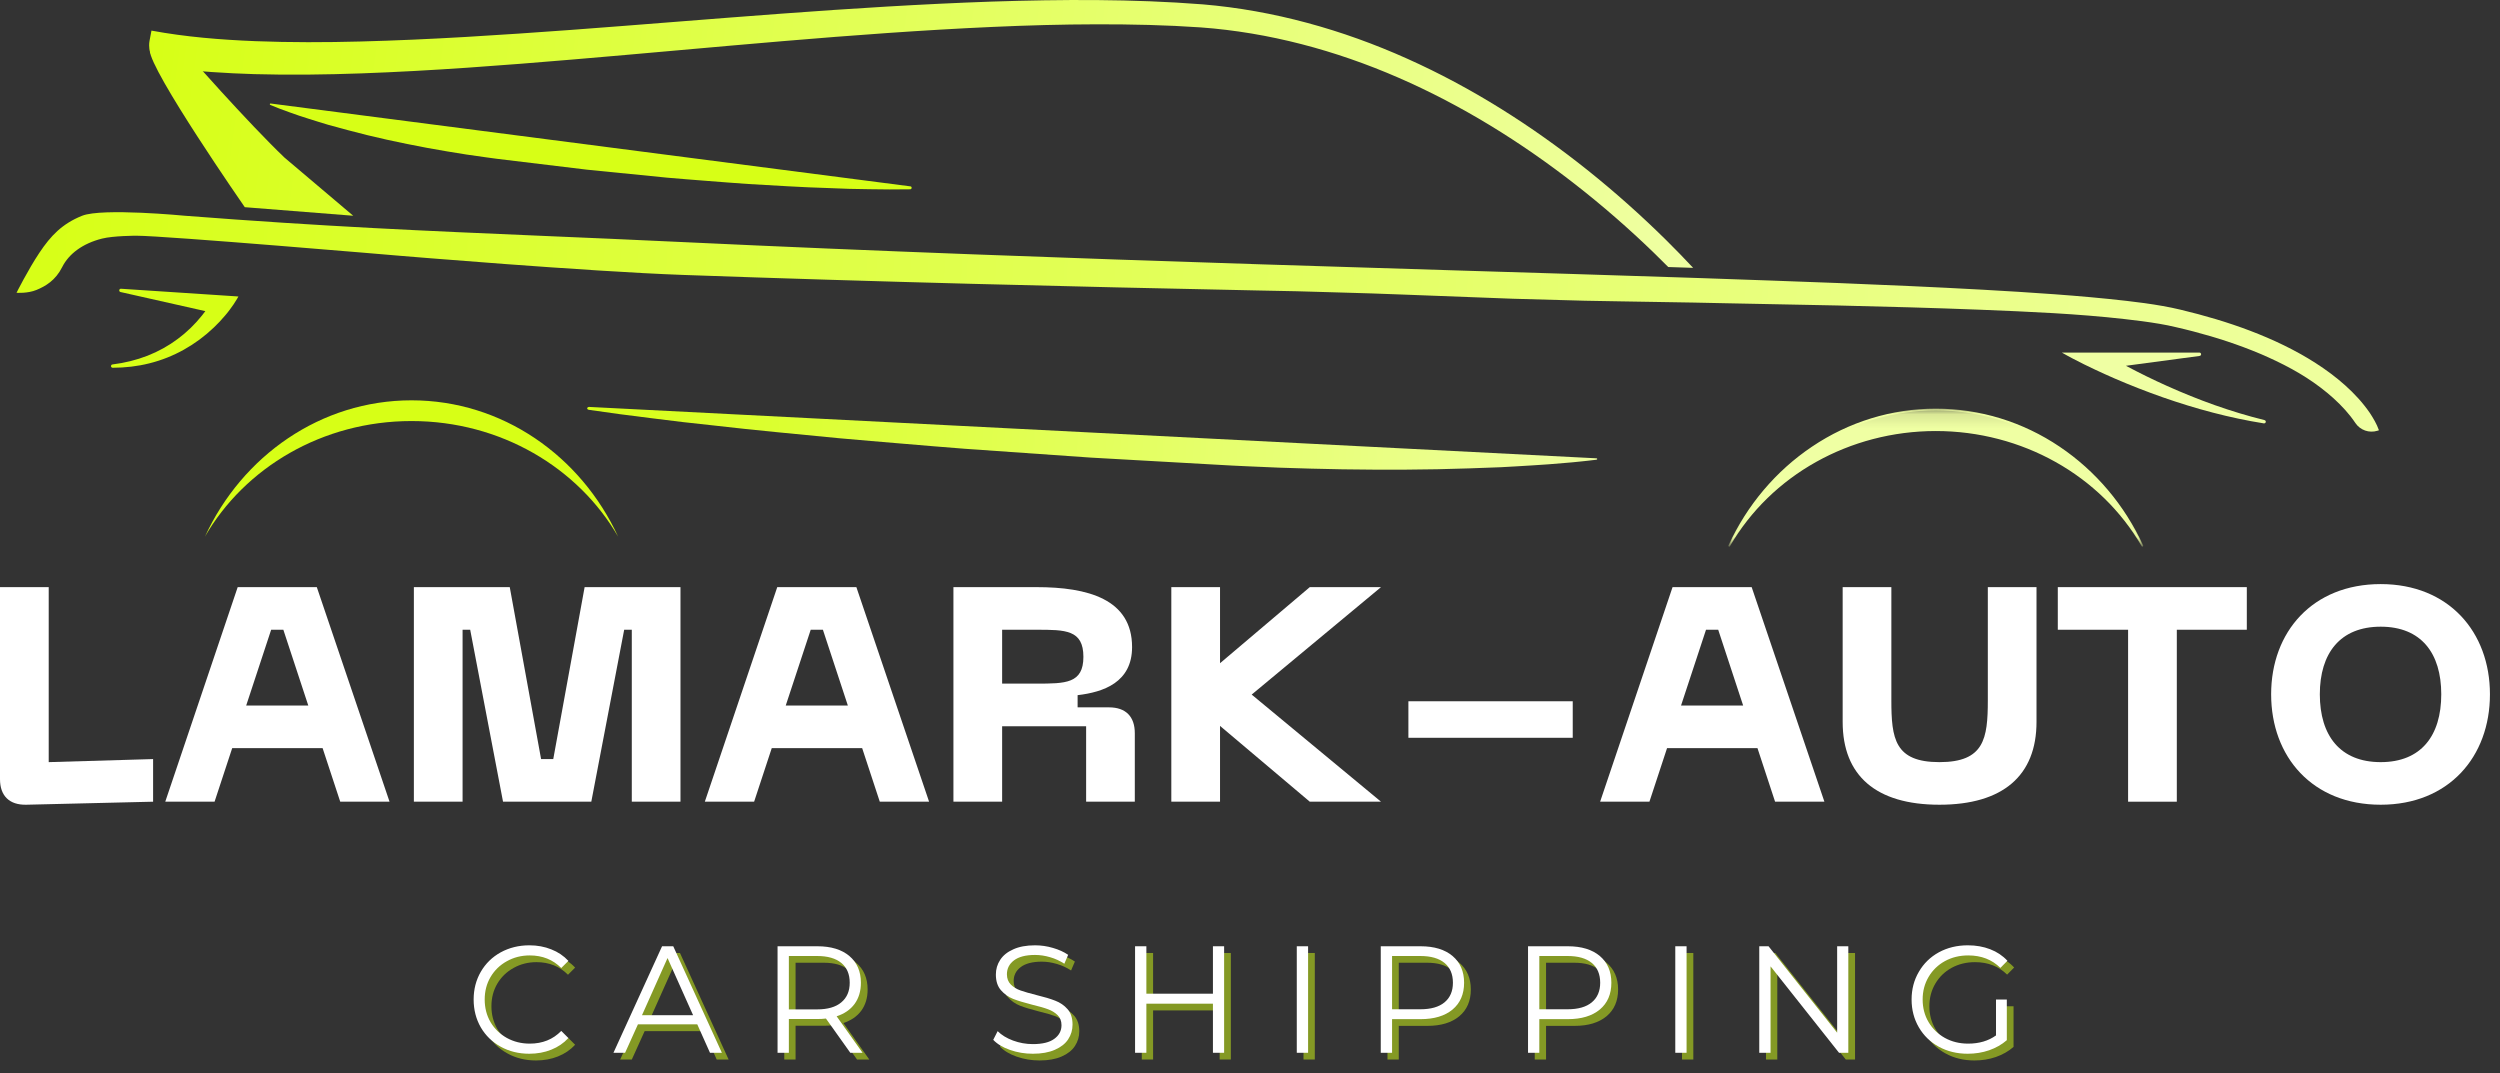 <svg width="184" height="79" viewBox="0 0 184 79" fill="none" xmlns="http://www.w3.org/2000/svg">
<rect x="0" y="0" width="184" height="79" fill="#333333" stroke="none"/>
<mask id="mask0_26_746" style="mask-type:alpha" maskUnits="userSpaceOnUse" x="127" y="30" width="31" height="11">
<path d="M127.107 30.118H157.861V40.233H127.107V30.118Z" fill="white"/>
</mask>
<g mask="url(#mask0_26_746)">
<path d="M127.269 40.172C130.2 35.103 135.91 31.662 142.474 31.662C149.039 31.662 154.75 35.103 157.679 40.172C154.943 34.235 149.163 30.14 142.474 30.14C135.787 30.14 130.006 34.235 127.269 40.172Z" fill="#EFFFA3"/>
</g>
<mask id="mask1_26_746" style="mask-type:alpha" maskUnits="userSpaceOnUse" x="127" y="29" width="31" height="12">
<path d="M127.107 29.906H157.861V40.233H127.107V29.906Z" fill="white"/>
</mask>
<g mask="url(#mask1_26_746)">
<path d="M157.047 39.056C154.062 33.638 148.468 30.201 142.474 30.201C136.48 30.201 130.889 33.638 127.901 39.056C131.088 34.43 136.557 31.601 142.474 31.601C148.394 31.601 153.862 34.43 157.047 39.056ZM127.267 40.233C127.231 40.233 127.205 40.205 127.205 40.172C127.205 40.154 127.212 40.141 127.221 40.13C128.59 37.166 130.712 34.657 133.357 32.879C136.078 31.045 139.23 30.076 142.474 30.076C145.718 30.076 148.873 31.045 151.594 32.879C154.243 34.662 156.367 37.175 157.737 40.146C157.75 40.176 157.737 40.211 157.708 40.227C157.679 40.242 157.642 40.231 157.627 40.202C154.604 34.972 148.798 31.724 142.474 31.724C136.15 31.724 130.345 34.972 127.323 40.202C127.313 40.222 127.291 40.233 127.269 40.233C127.269 40.233 127.269 40.233 127.267 40.233Z" fill="#EFFFA3"/>
</g>
<path d="M15.083 39.496C18.012 34.427 23.721 30.989 30.288 30.989C36.853 30.989 42.564 34.427 45.493 39.496C42.757 33.559 36.975 29.464 30.288 29.464C23.599 29.464 17.819 33.559 15.083 39.496Z" fill="#D7FF16"/>
<path d="M8.17 26.961C8.179 27.023 8.232 27.066 8.293 27.066C9.203 27.066 10.115 26.964 10.999 26.74C11.885 26.519 12.74 26.18 13.536 25.734C14.332 25.29 15.07 24.743 15.73 24.113C16.026 23.831 16.306 23.538 16.566 23.225C16.688 23.083 16.807 22.936 16.918 22.783C17.111 22.529 17.288 22.267 17.452 21.991V21.989L17.546 21.823L17.351 21.808L16.349 21.742L15.857 21.709L8.905 21.252C8.837 21.247 8.776 21.3 8.776 21.365C8.77 21.427 8.811 21.479 8.868 21.493L8.888 21.497L15.113 22.899C15.035 23.004 14.956 23.109 14.873 23.212C14.361 23.853 13.766 24.437 13.092 24.938C12.421 25.443 11.668 25.863 10.859 26.18C10.052 26.495 9.185 26.71 8.293 26.821L8.275 26.823C8.21 26.83 8.164 26.891 8.17 26.961Z" fill="#D7FF16"/>
<path d="M11.268 59.005V55.868L3.585 56.093V43.213H0V57.347C0 58.578 0.696 59.252 1.927 59.228L11.268 59.005Z" fill="white"/>
<path d="M28.67 59.005L23.317 43.213H17.494L12.163 59.005H15.792L17.09 55.063H23.744L25.041 59.005H28.67ZM19.957 46.349H20.854L22.689 51.925H18.12L19.957 46.349Z" fill="white"/>
<path d="M40.72 55.868H39.824L37.518 43.213H30.461V59.005H34.046V46.349H34.606L37.023 59.005H43.52L45.94 46.349H46.5V59.005H50.083V43.213H43.028L40.72 55.868Z" fill="white"/>
<path d="M68.381 59.005L63.029 43.213H57.206L51.875 59.005H55.503L56.801 55.063H63.455L64.752 59.005H68.381ZM59.669 46.349H60.566L62.401 51.925H57.831L59.669 46.349Z" fill="white"/>
<path d="M73.757 59.005V53.451H79.939V59.005H83.522V53.965C83.522 52.733 82.851 52.061 81.62 52.061H79.312V51.164C81.215 50.941 83.321 50.224 83.321 47.625C83.321 44.088 80.051 43.213 76.288 43.213H70.172V59.005H73.757ZM73.757 46.349H76.288C78.415 46.349 79.738 46.349 79.738 48.343C79.738 50.314 78.415 50.314 76.288 50.314H73.757V46.349Z" fill="white"/>
<path d="M96.4 43.213L89.794 48.813V43.213H86.209V59.005H89.794V53.426L96.4 59.005H101.642L92.124 51.121L101.642 43.213H96.4Z" fill="white"/>
<path d="M103.658 54.301H115.753V51.613H103.658V54.301Z" fill="white"/>
<path d="M134.276 59.005L128.923 43.213H123.1L117.769 59.005H121.398L122.695 55.063H129.35L130.646 59.005H134.276ZM125.563 46.349H126.46L128.295 51.925H123.725L125.563 46.349Z" fill="white"/>
<path d="M135.62 53.136C135.62 57.077 138.062 59.228 142.743 59.228C147.424 59.228 149.887 57.077 149.887 53.136V43.213H146.304V51.545C146.304 54.367 146.035 56.093 142.743 56.093C139.451 56.093 139.204 54.367 139.204 51.545V43.213H135.62V53.136Z" fill="white"/>
<path d="M151.454 43.213V46.349H156.628V59.005H160.213V46.349H165.365V43.213H151.454Z" fill="white"/>
<path d="M167.156 51.099C167.156 55.712 170.203 59.228 175.219 59.228C180.215 59.228 183.26 55.712 183.26 51.099C183.26 46.505 180.215 42.989 175.219 42.989C170.203 42.989 167.156 46.505 167.156 51.099ZM170.739 51.099C170.739 48.074 172.239 46.124 175.219 46.124C178.198 46.124 179.677 48.074 179.677 51.099C179.677 54.144 178.198 56.093 175.219 56.093C172.239 56.093 170.739 54.144 170.739 51.099Z" fill="white"/>
<path d="M39.45 78.05C38.673 78.05 37.973 77.879 37.35 77.534C36.724 77.19 36.234 76.716 35.88 76.108C35.53 75.495 35.355 74.813 35.355 74.06C35.355 73.307 35.53 72.629 35.88 72.021C36.234 71.408 36.724 70.932 37.35 70.586C37.98 70.243 38.682 70.07 39.459 70.07C40.041 70.07 40.579 70.171 41.069 70.367C41.563 70.56 41.983 70.844 42.329 71.216L41.804 71.741C41.191 71.124 40.417 70.814 39.485 70.814C38.866 70.814 38.303 70.958 37.796 71.243C37.289 71.522 36.889 71.912 36.597 72.406C36.311 72.896 36.169 73.448 36.169 74.06C36.169 74.672 36.311 75.228 36.597 75.722C36.889 76.213 37.289 76.602 37.796 76.886C38.303 77.166 38.866 77.306 39.485 77.306C40.423 77.306 41.196 76.996 41.804 76.37L42.329 76.895C41.983 77.269 41.563 77.556 41.069 77.753C40.572 77.952 40.032 78.05 39.45 78.05Z" fill="#D7FF16" fill-opacity="0.5"/>
<path d="M51.813 75.889H47.447L46.502 77.98H45.645L49.224 70.14H50.046L53.625 77.98H52.749L51.813 75.889ZM51.507 75.215L49.626 71.006L47.745 75.215H51.507Z" fill="#D7FF16" fill-opacity="0.5"/>
<path d="M63.078 77.98L61.284 75.46C61.079 75.484 60.869 75.495 60.654 75.495H58.554V77.98H57.723V70.14H60.654C61.657 70.14 62.441 70.38 63.008 70.857C63.572 71.336 63.857 71.993 63.857 72.826C63.857 73.439 63.701 73.959 63.393 74.384C63.083 74.804 62.643 75.108 62.072 75.293L63.98 77.98H63.078ZM60.637 74.786C61.411 74.786 62.004 74.616 62.413 74.27C62.827 73.926 63.035 73.445 63.035 72.826C63.035 72.192 62.827 71.704 62.413 71.365C62.004 71.028 61.411 70.857 60.637 70.857H58.554V74.786H60.637Z" fill="#D7FF16" fill-opacity="0.5"/>
<path d="M76.512 78.05C75.928 78.05 75.368 77.958 74.832 77.77C74.3 77.584 73.889 77.337 73.598 77.026L73.922 76.388C74.206 76.674 74.583 76.904 75.051 77.079C75.523 77.254 76.009 77.341 76.512 77.341C77.212 77.341 77.737 77.214 78.087 76.956C78.441 76.7 78.621 76.366 78.621 75.95C78.621 75.642 78.525 75.394 78.332 75.206C78.14 75.02 77.905 74.878 77.632 74.777C77.356 74.672 76.971 74.563 76.477 74.445C75.886 74.294 75.418 74.152 75.068 74.016C74.718 73.876 74.416 73.664 74.167 73.377C73.915 73.093 73.791 72.708 73.791 72.222C73.791 71.826 73.896 71.468 74.106 71.146C74.316 70.82 74.635 70.56 75.068 70.367C75.499 70.171 76.035 70.07 76.678 70.07C77.127 70.07 77.564 70.135 77.991 70.262C78.422 70.385 78.796 70.555 79.111 70.77L78.831 71.426C78.503 71.212 78.153 71.05 77.781 70.945C77.407 70.835 77.039 70.778 76.678 70.778C75.989 70.778 75.471 70.914 75.121 71.181C74.775 71.444 74.605 71.785 74.605 72.205C74.605 72.516 74.701 72.765 74.893 72.957C75.086 73.15 75.324 73.296 75.611 73.395C75.895 73.495 76.28 73.605 76.766 73.727C77.343 73.868 77.809 74.007 78.166 74.147C78.52 74.283 78.822 74.489 79.067 74.769C79.312 75.049 79.435 75.429 79.435 75.906C79.435 76.304 79.325 76.665 79.111 76.991C78.901 77.313 78.573 77.569 78.131 77.761C77.693 77.954 77.153 78.05 76.512 78.05Z" fill="#D7FF16" fill-opacity="0.5"/>
<path d="M90.59 70.14V77.98H89.767V74.366H84.867V77.98H84.036V70.14H84.867V73.631H89.767V70.14H90.59Z" fill="#D7FF16" fill-opacity="0.5"/>
<path d="M95.938 70.14H96.769V77.98H95.938V70.14Z" fill="#D7FF16" fill-opacity="0.5"/>
<path d="M105.05 70.14C106.052 70.14 106.838 70.38 107.404 70.857C107.969 71.336 108.253 71.993 108.253 72.826C108.253 73.666 107.969 74.322 107.404 74.795C106.838 75.267 106.052 75.504 105.05 75.504H102.95V77.98H102.119V70.14H105.05ZM105.033 74.777C105.807 74.777 106.4 74.609 106.809 74.27C107.223 73.926 107.431 73.445 107.431 72.826C107.431 72.192 107.223 71.704 106.809 71.365C106.4 71.028 105.807 70.857 105.033 70.857H102.95V74.777H105.033Z" fill="#D7FF16" fill-opacity="0.5"/>
<path d="M115.889 70.14C116.891 70.14 117.676 70.38 118.243 70.857C118.807 71.336 119.092 71.993 119.092 72.826C119.092 73.666 118.807 74.322 118.243 74.795C117.676 75.267 116.891 75.504 115.889 75.504H113.789V77.98H112.958V70.14H115.889ZM115.871 74.777C116.646 74.777 117.238 74.609 117.648 74.27C118.061 73.926 118.269 73.445 118.269 72.826C118.269 72.192 118.061 71.704 117.648 71.365C117.238 71.028 116.646 70.857 115.871 70.857H113.789V74.777H115.871Z" fill="#D7FF16" fill-opacity="0.5"/>
<path d="M123.796 70.14H124.628V77.98H123.796V70.14Z" fill="#D7FF16" fill-opacity="0.5"/>
<path d="M136.531 70.14V77.98H135.849L130.809 71.618V77.98H129.977V70.14H130.66L135.708 76.501V70.14H136.531Z" fill="#D7FF16" fill-opacity="0.5"/>
<path d="M147.4 74.06H148.197V77.052C147.829 77.374 147.394 77.621 146.893 77.796C146.397 77.967 145.872 78.05 145.318 78.05C144.53 78.05 143.822 77.879 143.192 77.534C142.566 77.19 142.076 76.716 141.722 76.108C141.365 75.495 141.188 74.813 141.188 74.06C141.188 73.307 141.365 72.629 141.722 72.021C142.076 71.408 142.566 70.932 143.192 70.586C143.822 70.243 144.533 70.07 145.327 70.07C145.926 70.07 146.475 70.166 146.972 70.358C147.473 70.551 147.895 70.835 148.24 71.207L147.724 71.732C147.105 71.12 146.318 70.814 145.362 70.814C144.725 70.814 144.15 70.954 143.638 71.234C143.131 71.513 142.73 71.903 142.439 72.397C142.146 72.894 142.002 73.448 142.002 74.06C142.002 74.672 142.146 75.228 142.439 75.722C142.73 76.213 143.131 76.602 143.638 76.886C144.145 77.166 144.717 77.306 145.353 77.306C146.158 77.306 146.84 77.105 147.4 76.703V74.06Z" fill="#D7FF16" fill-opacity="0.5"/>
<path d="M38.955 77.555C38.178 77.555 37.479 77.384 36.855 77.039C36.23 76.695 35.739 76.22 35.385 75.612C35.035 75 34.86 74.317 34.86 73.565C34.86 72.812 35.035 72.134 35.385 71.526C35.739 70.914 36.23 70.436 36.855 70.091C37.485 69.748 38.187 69.575 38.964 69.575C39.545 69.575 40.084 69.675 40.574 69.873C41.068 70.065 41.488 70.349 41.834 70.721L41.309 71.246C40.696 70.629 39.922 70.319 38.99 70.319C38.371 70.319 37.809 70.463 37.301 70.747C36.794 71.028 36.393 71.417 36.103 71.911C35.816 72.401 35.674 72.952 35.674 73.565C35.674 74.177 35.816 74.733 36.103 75.228C36.393 75.717 36.794 76.107 37.301 76.391C37.809 76.671 38.371 76.811 38.99 76.811C39.929 76.811 40.7 76.501 41.309 75.875L41.834 76.4C41.488 76.774 41.068 77.061 40.574 77.257C40.077 77.457 39.537 77.555 38.955 77.555Z" fill="white"/>
<path d="M51.319 75.393H46.952L46.007 77.485H45.15L48.728 69.645H49.551L53.13 77.485H52.255L51.319 75.393ZM51.012 74.72L49.131 70.511L47.25 74.72H51.012Z" fill="white"/>
<path d="M62.583 77.485L60.79 74.965C60.584 74.989 60.374 75 60.16 75H58.06V77.485H57.228V69.645H60.16C61.161 69.645 61.947 69.885 62.513 70.362C63.078 70.841 63.362 71.498 63.362 72.331C63.362 72.944 63.207 73.464 62.898 73.889C62.588 74.309 62.148 74.613 61.577 74.799L63.484 77.485H62.583ZM60.142 74.291C60.916 74.291 61.509 74.12 61.918 73.775C62.332 73.432 62.539 72.95 62.539 72.331C62.539 71.697 62.332 71.209 61.918 70.87C61.509 70.533 60.916 70.362 60.142 70.362H58.06V74.291H60.142Z" fill="white"/>
<path d="M76.017 77.555C75.433 77.555 74.873 77.463 74.337 77.275C73.805 77.089 73.394 76.842 73.103 76.531L73.427 75.892C73.712 76.179 74.088 76.409 74.556 76.584C75.028 76.758 75.514 76.846 76.017 76.846C76.717 76.846 77.242 76.719 77.592 76.461C77.947 76.205 78.126 75.871 78.126 75.455C78.126 75.147 78.03 74.899 77.837 74.711C77.645 74.525 77.411 74.383 77.137 74.282C76.862 74.177 76.477 74.068 75.982 73.95C75.392 73.799 74.923 73.657 74.573 73.521C74.223 73.381 73.922 73.169 73.672 72.882C73.421 72.598 73.296 72.213 73.296 71.727C73.296 71.332 73.401 70.972 73.611 70.651C73.821 70.325 74.14 70.065 74.573 69.873C75.004 69.675 75.54 69.575 76.183 69.575C76.632 69.575 77.069 69.64 77.496 69.767C77.927 69.89 78.301 70.06 78.616 70.275L78.336 70.931C78.008 70.717 77.658 70.555 77.286 70.45C76.912 70.34 76.544 70.284 76.183 70.284C75.494 70.284 74.976 70.419 74.626 70.686C74.28 70.948 74.109 71.29 74.109 71.71C74.109 72.02 74.206 72.27 74.398 72.462C74.591 72.655 74.829 72.802 75.116 72.9C75.4 73 75.785 73.11 76.271 73.233C76.848 73.372 77.314 73.512 77.671 73.653C78.025 73.788 78.327 73.994 78.572 74.274C78.817 74.553 78.939 74.934 78.939 75.411C78.939 75.809 78.83 76.17 78.616 76.496C78.406 76.818 78.078 77.073 77.636 77.266C77.198 77.459 76.658 77.555 76.017 77.555Z" fill="white"/>
<path d="M90.095 69.645V77.485H89.272V73.871H84.373V77.485H83.541V69.645H84.373V73.136H89.272V69.645H90.095Z" fill="white"/>
<path d="M95.443 69.645H96.275V77.485H95.443V69.645Z" fill="white"/>
<path d="M104.556 69.645C105.557 69.645 106.343 69.885 106.909 70.362C107.473 70.841 107.758 71.498 107.758 72.331C107.758 73.171 107.473 73.827 106.909 74.3C106.343 74.772 105.557 75.009 104.556 75.009H102.456V77.485H101.624V69.645H104.556ZM104.538 74.282C105.313 74.282 105.905 74.114 106.314 73.775C106.728 73.432 106.935 72.95 106.935 72.331C106.935 71.697 106.728 71.209 106.314 70.87C105.905 70.533 105.313 70.362 104.538 70.362H102.456V74.282H104.538Z" fill="white"/>
<path d="M115.394 69.645C116.396 69.645 117.181 69.885 117.748 70.362C118.312 70.841 118.596 71.498 118.596 72.331C118.596 73.171 118.312 73.827 117.748 74.3C117.181 74.772 116.396 75.009 115.394 75.009H113.294V77.485H112.463V69.645H115.394ZM115.377 74.282C116.151 74.282 116.744 74.114 117.153 73.775C117.566 73.432 117.774 72.95 117.774 72.331C117.774 71.697 117.566 71.209 117.153 70.87C116.744 70.533 116.151 70.362 115.377 70.362H113.294V74.282H115.377Z" fill="white"/>
<path d="M123.301 69.645H124.132V77.485H123.301V69.645Z" fill="white"/>
<path d="M136.036 69.645V77.485H135.353L130.313 71.124V77.485H129.482V69.645H130.165L135.214 76.006V69.645H136.036Z" fill="white"/>
<path d="M146.906 73.565H147.702V76.557C147.334 76.879 146.899 77.126 146.398 77.301C145.901 77.472 145.376 77.555 144.823 77.555C144.035 77.555 143.327 77.384 142.697 77.039C142.071 76.695 141.581 76.22 141.227 75.612C140.87 75 140.693 74.317 140.693 73.565C140.693 72.812 140.87 72.134 141.227 71.526C141.581 70.914 142.071 70.436 142.697 70.091C143.327 69.748 144.038 69.575 144.832 69.575C145.431 69.575 145.98 69.671 146.477 69.864C146.978 70.056 147.4 70.34 147.746 70.713L147.229 71.237C146.61 70.625 145.823 70.319 144.867 70.319C144.23 70.319 143.655 70.458 143.143 70.739C142.635 71.019 142.235 71.408 141.944 71.902C141.651 72.399 141.507 72.952 141.507 73.565C141.507 74.177 141.651 74.733 141.944 75.228C142.235 75.717 142.635 76.107 143.143 76.391C143.651 76.671 144.221 76.811 144.858 76.811C145.663 76.811 146.345 76.61 146.906 76.207V73.565Z" fill="white"/>
<path d="M151.752 25.951L152.163 26.18C152.281 26.246 152.397 26.309 152.517 26.371C153.084 26.671 153.657 26.953 154.234 27.222C154.694 27.438 155.155 27.644 155.621 27.849C156.794 28.357 157.986 28.823 159.196 29.247C161.608 30.089 164.091 30.759 166.62 31.161C166.688 31.17 166.749 31.124 166.762 31.056C166.771 30.993 166.729 30.934 166.668 30.921L166.659 30.916C164.179 30.306 161.79 29.435 159.489 28.403C158.463 27.944 157.456 27.447 156.468 26.922L161.879 26.198L161.897 26.193C161.963 26.187 162.009 26.126 162 26.056C161.991 25.994 161.941 25.951 161.879 25.951H151.752Z" fill="#EFFFA3"/>
<path d="M117.491 33.731L43.37 29.95C43.291 29.946 43.222 29.991 43.217 30.051C43.212 30.104 43.263 30.151 43.335 30.161L43.35 30.165C44.883 30.388 46.414 30.596 47.947 30.78L50.25 31.064L52.552 31.317C55.621 31.675 58.701 31.952 61.775 32.255C63.313 32.397 64.854 32.517 66.393 32.651C67.934 32.777 69.472 32.916 71.013 33.03L80.262 33.678L89.523 34.201C91.064 34.296 92.612 34.352 94.156 34.42C95.702 34.468 97.248 34.521 98.799 34.542C101.897 34.588 104.999 34.584 108.114 34.473L110.45 34.388C111.227 34.352 112.009 34.296 112.789 34.252C113.568 34.213 114.35 34.142 115.132 34.077C115.522 34.047 115.914 34.013 116.306 33.969C116.696 33.927 117.088 33.889 117.481 33.837L117.498 33.835C117.537 33.83 117.563 33.801 117.555 33.772C117.55 33.75 117.524 33.731 117.491 33.731Z" fill="url(#paint0_linear_26_746)"/>
<path d="M11.007 2.997C10.826 3.949 11.482 4.859 12.443 4.988C14.551 5.267 16.634 5.392 18.707 5.456C21.354 5.532 23.979 5.493 26.593 5.401C31.822 5.213 36.999 4.815 42.166 4.379C52.491 3.511 62.764 2.444 73.038 1.982C75.602 1.866 78.168 1.794 80.73 1.789C83.287 1.785 85.855 1.842 88.377 2.017C93.376 2.384 98.302 3.704 102.933 5.721C107.573 7.742 111.928 10.439 115.944 13.574C117.955 15.142 119.881 16.822 121.715 18.596C122.073 18.944 122.43 19.297 122.782 19.653C123.393 19.672 124.003 19.692 124.615 19.714C123.97 19.02 123.303 18.343 122.629 17.671C120.783 15.847 118.838 14.116 116.806 12.493C112.744 9.255 108.318 6.445 103.563 4.316C98.816 2.185 93.723 0.759 88.522 0.321C83.337 -0.083 78.149 -0.05 72.975 0.118C62.622 0.477 52.312 1.439 42.005 2.203C36.851 2.579 31.692 2.922 26.534 3.054C23.955 3.122 21.374 3.13 18.804 3.03C16.231 2.927 13.661 2.719 11.148 2.253L11.007 2.997Z" fill="url(#paint1_linear_26_746)"/>
<path d="M25.996 15.879L20.94 11.6C18.227 9.01 13.713 3.881 13.667 3.83C13.667 3.83 13.325 3.484 13.115 3.274C12.905 3.064 11.028 2.235 11.022 3.699C11.015 5.164 18.016 15.249 18.016 15.249L25.996 15.879Z" fill="url(#paint2_linear_26_746)"/>
<path d="M19.911 7.617L67.02 13.718C67.071 13.725 67.105 13.779 67.096 13.838C67.088 13.89 67.046 13.93 66.999 13.93L66.989 13.932C65.984 13.947 64.984 13.948 63.988 13.926L62.49 13.899L60.999 13.842C59.006 13.787 57.024 13.65 55.04 13.54C54.049 13.476 53.061 13.39 52.072 13.317C51.083 13.236 50.093 13.168 49.106 13.077L43.191 12.487L37.294 11.775C36.312 11.665 35.332 11.514 34.353 11.377C33.377 11.219 32.4 11.067 31.426 10.882C29.48 10.518 27.542 10.103 25.618 9.583L24.175 9.191C23.697 9.053 23.22 8.895 22.742 8.749C22.263 8.607 21.789 8.435 21.313 8.268C21.076 8.187 20.838 8.101 20.602 8.007C20.367 7.914 20.13 7.825 19.895 7.723L19.884 7.719C19.861 7.708 19.851 7.677 19.862 7.65C19.87 7.628 19.89 7.613 19.911 7.617Z" fill="#D7FF16"/>
<path d="M10.036 17.349C12.136 17.349 29.356 18.819 29.356 18.819C29.356 18.819 43.205 19.983 50.289 20.235C64.455 20.742 78.619 21.092 92.781 21.383L95.434 21.436L98.088 21.512L98.505 21.524C100.136 21.57 101.768 21.617 103.396 21.685L111.355 21.987L116.664 22.134L119.317 22.181L124.622 22.269L126.914 22.317L135.234 22.483C138.766 22.564 142.301 22.661 145.83 22.799C149.356 22.941 152.887 23.09 156.365 23.483C157.231 23.579 158.095 23.691 158.937 23.833C159.364 23.905 159.76 23.984 160.182 24.087C160.606 24.183 161.026 24.288 161.446 24.397C163.122 24.835 164.769 25.371 166.349 26.038C167.924 26.71 169.45 27.502 170.783 28.517C171.45 29.024 172.071 29.575 172.614 30.183C172.883 30.485 173.134 30.8 173.351 31.126L173.353 31.131C173.71 31.662 174.372 31.894 174.983 31.702L175.09 31.667C175 31.407 174.899 31.209 174.788 31C174.674 30.792 174.552 30.593 174.425 30.4C174.162 30.018 173.876 29.658 173.57 29.32C172.957 28.641 172.272 28.04 171.548 27.497C170.098 26.412 168.503 25.557 166.861 24.85C165.211 24.142 163.509 23.582 161.788 23.122C160.928 22.897 160.057 22.672 159.171 22.521C158.285 22.363 157.404 22.247 156.52 22.145C152.985 21.742 149.45 21.523 145.913 21.322C142.376 21.127 138.836 20.972 135.297 20.832C131.97 20.705 128.643 20.587 125.315 20.473L123.524 20.414C118.203 20.238 112.883 20.076 107.562 19.915C102.655 19.766 97.748 19.616 92.842 19.456C78.689 19.001 64.542 18.491 50.402 17.824C46.596 17.644 43.197 17.499 39.984 17.362C31.26 16.99 23.922 16.677 13.606 15.879C13.606 15.879 7.516 15.291 6.046 15.879C4.576 16.467 3.736 17.349 2.896 18.609C2.056 19.869 1.216 21.549 1.216 21.549C1.216 21.549 2.027 21.612 2.686 21.339C3.345 21.067 4.086 20.64 4.576 19.659C5.066 18.679 6.093 17.915 7.516 17.559C8.356 17.349 10.036 17.349 10.036 17.349Z" fill="url(#paint3_linear_26_746)"/>
<defs>
<linearGradient id="paint0_linear_26_746" x1="43.216" y1="29.95" x2="118.606" y2="34.569" gradientUnits="userSpaceOnUse">
<stop stop-color="#D7FF16"/>
<stop offset="1" stop-color="#EFFFA3"/>
</linearGradient>
<linearGradient id="paint1_linear_26_746" x1="10.876" y1="3.069" x2="124.696" y2="18.819" gradientUnits="userSpaceOnUse">
<stop stop-color="#D7FF16"/>
<stop offset="1" stop-color="#EFFFA3"/>
</linearGradient>
<linearGradient id="paint2_linear_26_746" x1="10.876" y1="3.069" x2="124.696" y2="18.819" gradientUnits="userSpaceOnUse">
<stop stop-color="#D7FF16"/>
<stop offset="1" stop-color="#EFFFA3"/>
</linearGradient>
<linearGradient id="paint3_linear_26_746" x1="1.006" y1="20.919" x2="177.406" y2="32.049" gradientUnits="userSpaceOnUse">
<stop stop-color="#D7FF16"/>
<stop offset="1" stop-color="#EFFFA3"/>
</linearGradient>
</defs>
</svg>
